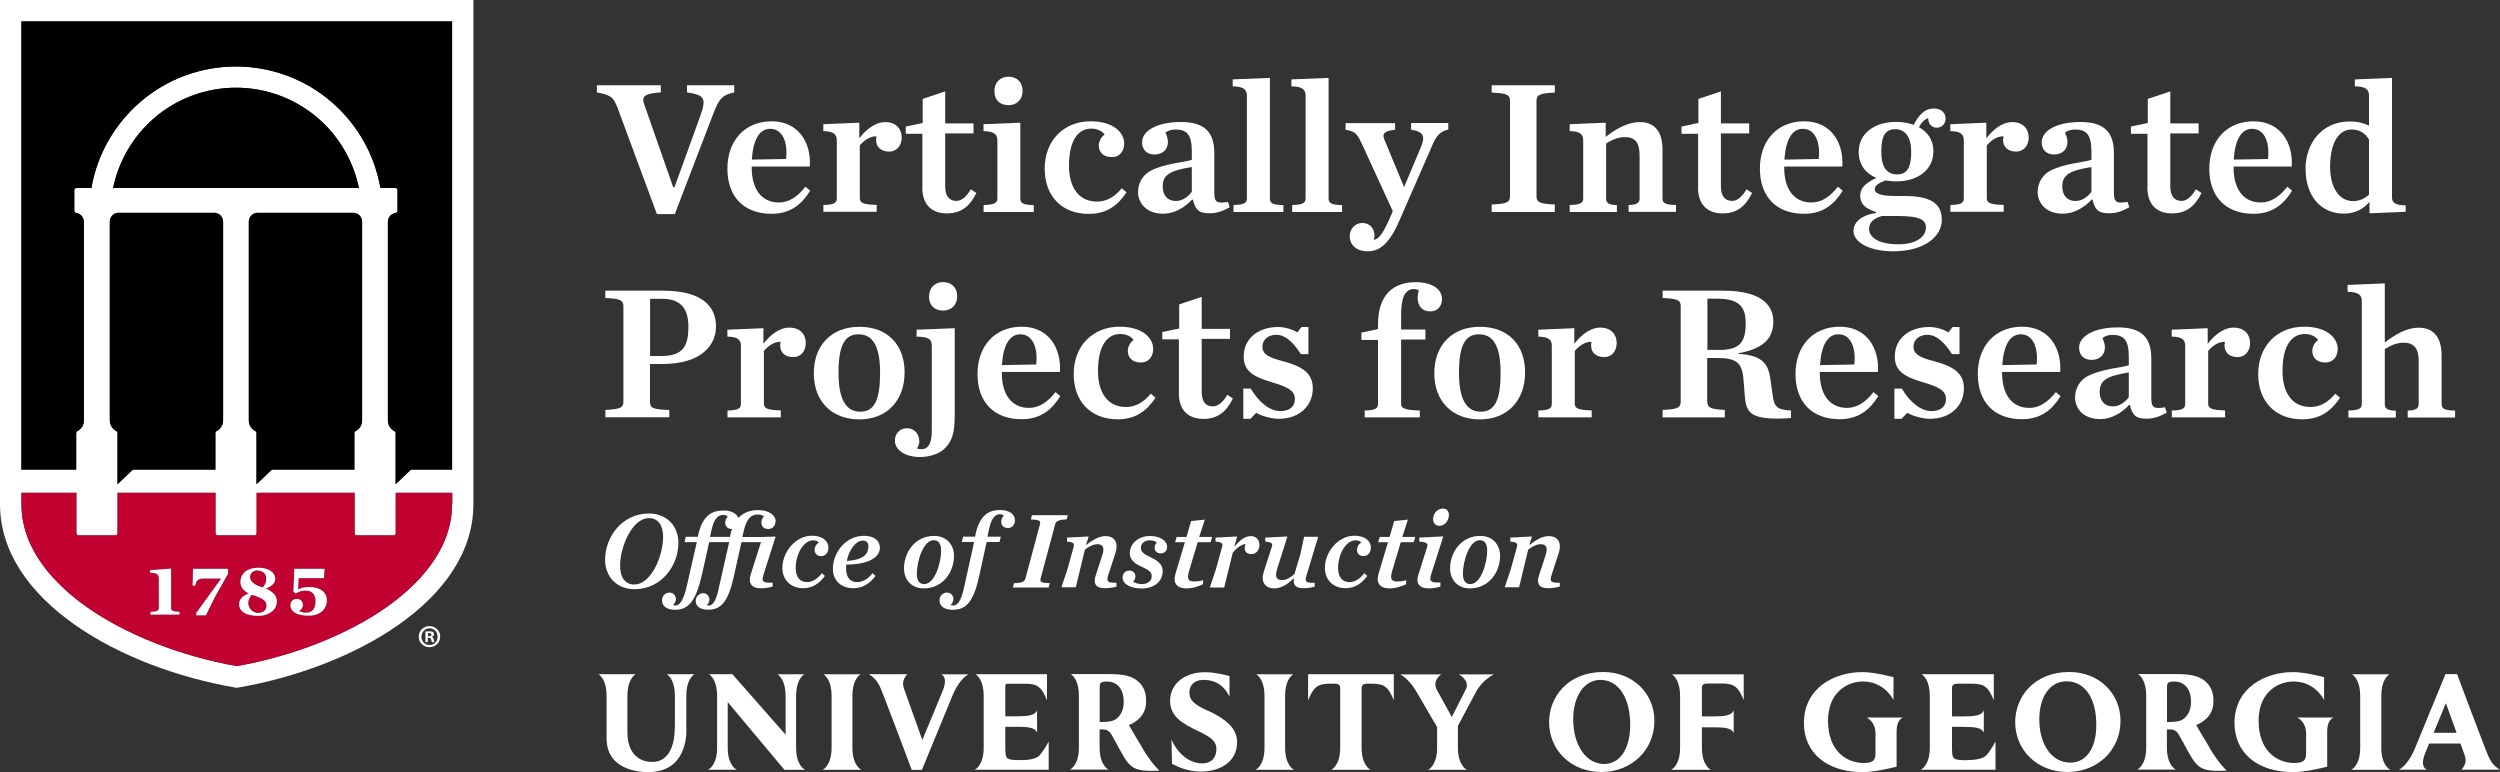 <?xml version="1.0" encoding="UTF-8"?><svg id="Layer_1" xmlns="http://www.w3.org/2000/svg" width="250" height="77.21" viewBox="0 0 250 77.21"><rect x="0" y="0" width="250" height="77.21" fill="#333333" stroke="none"/><defs><style>.cls-1{fill:#c10230;}.cls-2{fill:#fff;}</style></defs><path class="cls-2" d="M0,0v50.42c0,9.62,12.03,16.39,23.67,18.36,11.64-1.97,23.67-8.74,23.67-18.36V0H0ZM45.21,50.42c0,4.69-3.57,8.19-6.56,10.3-3.91,2.75-9.35,4.89-14.97,5.89-5.62-1-11.06-3.14-14.97-5.89-2.99-2.11-6.56-5.6-6.56-10.3v-1.14h5.5v4.05c0,.11.09.21.21.21h3.7c.11,0,.21-.09.21-.21v-4.05h9.79v4.05c0,.11.09.21.21.21h3.7c.12,0,.21-.09.21-.21v-4.05h9.79v4.05c0,.11.09.21.21.21h3.7c.12,0,.21-.09.21-.21v-4.05h5.65v1.14ZM25.54,43.12c-.41-.21-.66-.63-.66-1.08v-19.89c.02-.44.35-.8.78-.86h9.77c.45.06.78.44.78.9v19.85c0,.46-.25.87-.66,1.08-.07.03-.11.11-.11.18v3.66h-8.25l-1.54,1.46v-5.12c0-.08-.05-.15-.11-.19ZM11.31,18.8c.55-2.68,1.99-5.15,4.07-6.96,2.28-1.98,5.2-3.07,8.22-3.07s5.94,1.09,8.22,3.07c2.08,1.8,3.52,4.27,4.07,6.96H11.31ZM11.76,21.29h9.77c.45.06.78.44.78.9v19.85c0,.46-.25.87-.66,1.08-.07.03-.11.11-.11.18v3.66h-8.25l-1.54,1.46v-5.12c0-.08-.05-.15-.11-.19-.41-.21-.66-.63-.66-1.08v-19.89c.02-.44.35-.8.78-.86ZM45.21,46.96h-4.11s-1.54,1.46-1.54,1.46v-5.12c0-.08-.04-.15-.11-.18-.41-.21-.66-.63-.66-1.08v-19.89c.02-.44.35-.8.78-.86.1-.02.18-.1.18-.21v-2.07c0-.12-.09-.21-.21-.21h-1.5c-.57-3.31-2.29-6.35-4.84-8.56-2.66-2.32-6.08-3.59-9.61-3.59s-6.95,1.27-9.61,3.59c-2.55,2.21-4.27,5.25-4.84,8.56h-1.5c-.11,0-.21.09-.21.21v2.07c0,.1.08.19.18.21.44.06.78.45.78.9v19.85c0,.46-.25.87-.66,1.08-.07.03-.11.11-.11.18v3.66H2.14V2.14h43.07v44.82Z"/><path d="M35.89,18.8H11.31c.55-2.68,1.99-5.15,4.07-6.96,2.28-1.98,5.2-3.07,8.22-3.07s5.94,1.09,8.22,3.07c2.08,1.8,3.52,4.27,4.07,6.96Z"/><path d="M22.31,22.19v19.85c0,.46-.25.87-.66,1.08-.07.03-.11.11-.11.18v3.66h-8.25l-1.54,1.46v-5.12c0-.08-.05-.15-.11-.19-.41-.21-.66-.63-.66-1.08v-19.89c.02-.44.35-.8.78-.86h9.77c.45.06.78.44.78.9Z"/><path d="M36.21,22.19v19.85c0,.46-.25.87-.66,1.08-.07.03-.11.11-.11.18v3.66h-8.25l-1.54,1.46v-5.12c0-.08-.05-.15-.11-.19-.41-.21-.66-.63-.66-1.08v-19.89c.02-.44.35-.8.78-.86h9.77c.45.06.78.44.78.9Z"/><path class="cls-1" d="M39.56,49.28v4.05c0,.11-.09.21-.21.21h-3.7c-.12,0-.21-.09-.21-.21v-4.05h-9.79v4.05c0,.11-.09.21-.21.21h-3.7c-.12,0-.21-.09-.21-.21v-4.05h-9.79v4.05c0,.11-.09.21-.21.21h-3.7c-.12,0-.21-.09-.21-.21v-4.05H2.14v1.14c0,4.69,3.57,8.19,6.56,10.3,3.91,2.75,9.35,4.89,14.97,5.89,5.63-1,11.07-3.14,14.97-5.89,2.99-2.11,6.56-5.6,6.56-10.3v-1.14h-5.65ZM17.95,61.46h-2.9v-.28c.56-.02.83-.08.83-.35v-2.93c0-.22-.04-.36-.14-.45-.12-.12-.33-.17-.68-.17h-.05v-.27l2.1-.15v3.97c0,.27.27.33.84.35v.28ZM22.81,57.36l-1.29,2.29-.93,1.88h-.96v-.25l2.46-3.39.03-.04h-1.66c-.66,0-.81.16-.94.71h-.26l.04-1.68h3.51v.48ZM25.84,61.59c-1.24,0-1.95-.43-1.95-1.17,0-.46.3-.81.9-1.05l.05-.02-.05-.03c-.51-.29-.77-.67-.77-1.12,0-.87.7-1.43,1.79-1.43,1.17,0,1.7.57,1.7,1.1,0,.42-.31.75-.91.97l-.06.02.06.02c.71.31,1.06.72,1.06,1.27,0,.82-.79,1.44-1.83,1.44ZM30.86,61.57c-1.14,0-1.82-.39-1.82-1.05,0-.38.26-.63.66-.63s.59.31.59.61c0,.25-.17.48-.34.56l-.04.02.03.03c.1.08.43.16.65.16.64,0,.96-.38.96-1.14,0-.68-.35-1.07-.97-1.07-.41,0-.68.1-1.01.29l-.23-.18.09-2.29h3.03l-.07.93h-2.53l-.05,1.08v.05s.04-.02.04-.02c.34-.16.67-.22,1.09-.22.85,0,1.75.36,1.75,1.37,0,.73-.57,1.51-1.83,1.51Z"/><path d="M45.21,2.14v44.82h-4.11s-1.54,1.46-1.54,1.46v-5.12c0-.08-.04-.15-.11-.18-.41-.21-.66-.63-.66-1.08v-19.89c.02-.44.35-.8.78-.86.1-.02.18-.1.18-.21v-2.07c0-.12-.09-.21-.21-.21h-1.5c-.57-3.31-2.29-6.35-4.84-8.56-2.66-2.32-6.08-3.59-9.61-3.59s-6.95,1.27-9.61,3.59c-2.55,2.21-4.27,5.25-4.84,8.56h-1.5c-.11,0-.21.09-.21.21v2.07c0,.1.08.19.18.21.44.06.78.45.78.9v19.85c0,.46-.25.87-.66,1.08-.07.03-.11.11-.11.18v3.66H2.14V2.14h43.07Z"/><path class="cls-2" d="M17.95,61.18v.28h-2.9v-.28c.56-.02.83-.08.83-.35v-2.93c0-.22-.04-.36-.14-.45-.12-.12-.33-.17-.68-.17h-.05v-.27l2.1-.15v3.97c0,.27.27.33.84.35Z"/><path class="cls-2" d="M22.81,56.88v.48l-1.29,2.29-.93,1.88h-.96v-.25l2.46-3.39.03-.04h-1.66c-.66,0-.81.16-.94.71h-.26l.04-1.68h3.51Z"/><path class="cls-2" d="M26.62,58.88l-.06-.02.06-.02c.6-.23.91-.55.91-.97,0-.53-.53-1.1-1.7-1.1-1.09,0-1.79.56-1.79,1.43,0,.45.26.83.77,1.12l.05.03-.05.02c-.6.24-.9.59-.9,1.05,0,.75.71,1.17,1.95,1.17,1.04,0,1.83-.62,1.83-1.44,0-.55-.35-.96-1.06-1.27ZM25.72,57.07c.54,0,.89.31.89.79,0,.34-.1.6-.35.87h-.01s-.02,0-.02,0c-.6-.22-1.2-.48-1.2-1.03,0-.42.35-.64.69-.64ZM25.83,61.28c-.61,0-.98-.5-.98-.96,0-.31.1-.56.32-.8v-.02s.03,0,.03,0c.07.03.16.06.25.09.87.29,1.18.54,1.18.95,0,.44-.32.72-.81.72Z"/><path class="cls-1" d="M26.61,57.86c0,.34-.1.6-.35.87h-.01s-.02,0-.02,0c-.6-.22-1.2-.48-1.2-1.03,0-.42.35-.64.69-.64.54,0,.89.31.89.79Z"/><path class="cls-1" d="M26.64,60.55c0,.44-.32.72-.81.72-.61,0-.98-.5-.98-.96,0-.31.1-.56.32-.8v-.02s.03,0,.03,0c.07.03.16.06.25.09.87.29,1.18.54,1.18.95Z"/><path class="cls-2" d="M32.69,60.06c0,.73-.57,1.51-1.83,1.51-1.14,0-1.82-.39-1.82-1.05,0-.38.26-.63.66-.63s.59.31.59.61c0,.25-.17.48-.34.56l-.04.02.03.03c.1.08.43.16.65.16.64,0,.96-.38.96-1.14,0-.68-.35-1.07-.97-1.07-.41,0-.68.1-1.01.29l-.23-.18.09-2.29h3.03l-.07.93h-2.53l-.05,1.08v.05s.04-.02.04-.02c.34-.16.67-.22,1.09-.22.85,0,1.75.36,1.75,1.37Z"/><path class="cls-2" d="M44.02,63.66c0,.59-.47,1.06-1.07,1.06s-1.08-.47-1.08-1.06.48-1.05,1.08-1.05,1.07.47,1.07,1.05ZM42.14,63.66c0,.47.34.84.82.84s.8-.37.8-.83-.34-.84-.8-.84-.81.38-.81.83ZM42.78,64.21h-.24v-1.05c.1-.02.23-.03.4-.03.2,0,.29.03.36.08.06.04.1.13.1.23,0,.11-.09.2-.22.24h0c.1.05.16.13.19.27.03.16.05.22.08.26h-.26s-.05-.13-.08-.26c-.02-.11-.08-.17-.22-.17h-.11v.42ZM42.79,63.62h.11c.13,0,.24-.04.24-.15,0-.1-.07-.16-.22-.16-.06,0-.11,0-.13.01v.3Z"/><path class="cls-2" d="M60.51,55.98c0-2.28,1.69-4.63,4.38-4.63,1.81,0,2.95,1.28,2.95,2.93,0,2.28-1.69,4.64-4.39,4.64-1.8,0-2.94-1.28-2.94-2.94ZM66.31,53.69c0-1.19-.52-1.88-1.41-1.88-1.67,0-2.89,2.84-2.89,4.76,0,1.19.52,1.88,1.41,1.88,1.69,0,2.89-2.83,2.89-4.76Z"/><path class="cls-2" d="M77.54,52.16c0,.44-.31.74-.7.74-.46,0-.7-.26-.7-.66,0-.24.12-.46.26-.59-.09-.1-.32-.2-.64-.2-.6,0-1.1.37-1.39,1.66l-.13.59h1.79l1.53-.04-1.19,3.75c-.07.21-.11.37-.11.48,0,.32.27.41,1.01.38v.38c-.23.08-.68.18-1.16.18-.76,0-1.13-.32-1.13-.86,0-.15.03-.33.09-.52l1.03-3.24h-1.95l-.78,3.49c-.54,2.4-1.22,3.27-2.54,3.27-.86,0-1.26-.37-1.26-.89,0-.4.34-.76.74-.76s.63.31.63.64c0,.22-.12.45-.27.56.08.02.15.03.23.03.27,0,.66-.29.92-1.48l1.1-4.86h-2l-.72,3.22c-.57,2.52-1.27,3.55-2.68,3.55-.89,0-1.32-.4-1.32-.96,0-.42.34-.76.74-.76s.65.31.65.66c0,.21-.12.45-.29.58.09.03.19.05.27.05.36,0,.78-.47,1.11-1.95l1-4.39h-1.23l.13-.53h1.2l.04-.19c.44-1.94,1.35-2.44,2.56-2.44.76,0,1.28.31,1.46.74.54-.58,1.25-.78,1.98-.78,1.11,0,1.75.54,1.75,1.13ZM73.2,52.9c-.44,0-.68-.26-.68-.65,0-.23.12-.45.25-.58-.07-.1-.24-.18-.46-.18-.5,0-.91.38-1.15,1.48l-.16.72h2l.03-.18c.04-.22.11-.43.18-.63Z"/><path class="cls-2" d="M82.84,54.78c0,.47-.29.83-.72.83-.38,0-.66-.22-.66-.65,0-.24.14-.55.43-.69-.12-.16-.31-.24-.57-.24-.98,0-1.75,1.39-1.75,2.79,0,.86.4,1.39,1.14,1.39.54,0,1.06-.34,1.48-.89l.3.27c-.52.71-1.2,1.23-2.17,1.23-1.2,0-2.08-.79-2.08-2.03,0-1.58,1.3-3.22,2.96-3.22.96,0,1.64.47,1.64,1.2Z"/><path class="cls-2" d="M84.62,56.46c-.01.12-.01.25-.01.38,0,.86.36,1.37,1.11,1.37.54,0,1.11-.32,1.53-.89l.3.27c-.57.76-1.26,1.23-2.23,1.23-1.1,0-2.03-.67-2.03-1.95,0-1.61,1.28-3.29,3.1-3.29,1.08,0,1.6.53,1.6,1.2,0,.91-1.06,1.67-3.36,1.68ZM84.68,56.09c1.72-.09,2.16-.74,2.16-1.44,0-.38-.2-.59-.56-.59-.69,0-1.38.91-1.6,2.03Z"/><path class="cls-2" d="M95.4,55.59c0,1.59-1.09,3.25-3.03,3.25-1.21,0-1.97-.86-1.97-2,0-1.59,1.09-3.25,3.02-3.25,1.21,0,1.98.86,1.98,2ZM94.11,55.06c0-.69-.25-1.04-.74-1.04-1.04,0-1.69,2.1-1.69,3.35,0,.69.25,1.04.74,1.04,1.05,0,1.69-2.1,1.69-3.35Z"/><path class="cls-2" d="M98.66,54.22l-.74,3.38c-.55,2.49-1.24,3.38-2.65,3.38-.89,0-1.32-.4-1.32-.96,0-.42.34-.76.74-.76s.65.3.65.65c0,.22-.12.46-.29.59.09.03.19.05.27.05.38,0,.76-.32,1.08-1.78l1.01-4.57h-1.23l.13-.53h1.2l.03-.18c.42-1.98,1.33-2.49,2.49-2.49.92,0,1.46.44,1.46,1.03,0,.47-.3.77-.68.77-.45,0-.69-.26-.69-.64,0-.24.12-.45.25-.58-.07-.1-.21-.16-.37-.16-.46,0-.85.37-1.08,1.42l-.18.83h1.34l-.13.53h-1.31Z"/><path class="cls-2" d="M105.51,52.45l-1.44,5.37c-.1.38.03.47.91.5l-.12.43h-3.58l.12-.43c.83-.03,1.06-.16,1.15-.5l1.44-5.37c.1-.37-.02-.47-.91-.51l.12-.42h3.58l-.12.42c-.82.03-1.06.18-1.15.51Z"/><path class="cls-2" d="M107.36,54.69c.09-.33.02-.48-.66-.53v-.4l2.17-.11-.26.8.04.04c.66-.55,1.31-.88,1.92-.88.68,0,1.09.4,1.09,1.03,0,.19-.04.43-.12.67l-.68,2.09c-.08.23-.12.41-.12.53,0,.27.22.36.91.35v.38c-.19.07-.75.16-1.17.16-.65,0-1.01-.23-1.01-.75,0-.14.03-.34.11-.55l.65-2c.08-.23.11-.42.11-.56,0-.34-.2-.54-.59-.54-.42,0-.83.22-1.26.54l-.91,3.77h-1.44l.6-1.78.63-2.28Z"/><path class="cls-2" d="M112.26,57.75c0-.4.27-.69.67-.69.34,0,.61.21.61.58,0,.19-.08.36-.22.51.14.15.53.26.85.26.63,0,1-.34,1-.79,0-.4-.22-.58-.97-.93-.78-.35-1.22-.72-1.22-1.38,0-.91.81-1.71,2.04-1.71.96,0,1.69.46,1.69,1.09,0,.36-.23.65-.64.65-.34,0-.61-.23-.61-.54,0-.18.04-.36.22-.53-.11-.13-.37-.24-.69-.24-.57,0-.9.33-.9.75,0,.36.19.58.99.96.81.38,1.19.75,1.19,1.39,0,.87-.7,1.72-2.12,1.72-1.03,0-1.89-.42-1.89-1.09Z"/><path class="cls-2" d="M119.77,54.21l-.89,2.98c-.05.2-.08.37-.08.49,0,.35.22.47.64.47.22,0,.5-.03.88-.13l-.03.41c-.36.16-.97.41-1.62.41-.83,0-1.21-.36-1.21-.94,0-.12.03-.35.1-.57l.93-3.11h-.98l.16-.53h.98l.46-1.59,1.37-.14-.56,1.73h1.3l-.16.53h-1.28Z"/><path class="cls-2" d="M125.95,54.43c0,.58-.33.98-.81.98-.41,0-.67-.21-.67-.61,0-.11.03-.3.1-.42-.44.11-.86.33-1.3.91l-.85,3.46h-1.44l.6-1.78.63-2.28c.09-.33.02-.48-.66-.53v-.4l2.17-.11-.27.93.04.04c.49-.59.99-1.01,1.61-1.01.52,0,.83.4.83.81Z"/><path class="cls-2" d="M127.18,54.69c.11-.32.03-.48-.65-.53v-.4l2.21-.11-1.03,3.26c-.07.23-.11.43-.11.57,0,.34.21.53.6.53.44,0,.85-.25,1.25-.61l.59-1.99.37-1.73h1.41l-1.13,3.73c-.07.23-.12.38-.12.53,0,.29.23.35.9.35v.37c-.18.07-.68.16-1.11.16-.7,0-.99-.25-.99-.72,0-.07.01-.15.02-.23l-.04-.04c-.64.69-1.33,1.01-1.93,1.01-.75,0-1.15-.44-1.15-1.05,0-.19.06-.43.12-.65l.79-2.45Z"/><path class="cls-2" d="M137.08,54.78c0,.47-.29.83-.72.83-.38,0-.66-.22-.66-.65,0-.24.14-.55.43-.69-.12-.16-.31-.24-.57-.24-.98,0-1.75,1.39-1.75,2.79,0,.86.4,1.39,1.14,1.39.54,0,1.06-.34,1.48-.89l.3.27c-.52.71-1.2,1.23-2.17,1.23-1.2,0-2.07-.79-2.07-2.03,0-1.58,1.3-3.22,2.96-3.22.96,0,1.64.47,1.64,1.2Z"/><path class="cls-2" d="M140.08,54.21l-.89,2.98c-.05.2-.08.37-.08.49,0,.35.22.47.64.47.22,0,.51-.03.88-.13l-.03.41c-.36.16-.97.41-1.62.41-.83,0-1.21-.36-1.21-.94,0-.12.03-.35.1-.57l.93-3.11h-.98l.16-.53h.98l.46-1.59,1.37-.14-.56,1.73h1.3l-.16.53h-1.28Z"/><path class="cls-2" d="M144.04,58.66c-.23.08-.68.18-1.16.18-.76,0-1.14-.32-1.14-.86,0-.15.03-.33.1-.52l.88-2.78c.11-.32-.05-.47-.79-.52v-.4l2.4-.12-1.2,3.75c-.07.21-.1.37-.1.48,0,.32.27.41,1.01.38v.38ZM144.28,50.85c.34,0,.61.21.61.65,0,.57-.42,1.08-.94,1.08-.35,0-.64-.23-.64-.67,0-.57.43-1.05.97-1.05Z"/><path class="cls-2" d="M150.01,55.59c0,1.59-1.09,3.25-3.03,3.25-1.21,0-1.97-.86-1.97-2,0-1.59,1.09-3.25,3.02-3.25,1.21,0,1.98.86,1.98,2ZM148.72,55.06c0-.69-.25-1.04-.74-1.04-1.04,0-1.69,2.1-1.69,3.35,0,.69.25,1.04.74,1.04,1.05,0,1.69-2.1,1.69-3.35Z"/><path class="cls-2" d="M151.69,54.69c.09-.33.02-.48-.66-.53v-.4l2.17-.11-.26.8.04.04c.66-.55,1.31-.88,1.92-.88.68,0,1.09.4,1.09,1.03,0,.19-.04.43-.12.67l-.68,2.09c-.08.23-.12.41-.12.53,0,.27.22.36.91.35v.38c-.19.07-.75.16-1.17.16-.65,0-1.01-.23-1.01-.75,0-.14.03-.34.11-.55l.65-2c.08-.23.11-.42.11-.56,0-.34-.2-.54-.59-.54-.42,0-.83.22-1.26.54l-.91,3.77h-1.44l.6-1.78.63-2.28Z"/><path class="cls-2" d="M206.93,67.2h0c-3.55,0-5.41,2.52-5.41,5,0,2.85,2.24,5,5.22,5s5.31-2.15,5.31-5.12c0-2.78-2.2-4.88-5.11-4.88ZM209.63,72.49c0,2.38-1.02,3.77-2.61,3.77-1.79,0-3.09-1.73-3.09-4.32,0-2.33,1.11-3.81,2.71-3.81h0c1.81,0,2.99,1.63,2.99,4.36Z"/><path class="cls-2" d="M160.32,67.2h0c-3.55,0-5.41,2.52-5.41,5,0,2.85,2.24,5,5.22,5s5.31-2.15,5.31-5.12c0-2.78-2.2-4.88-5.11-4.88ZM163.02,72.49c0,2.38-1.02,3.91-2.61,3.91-1.79,0-3.09-1.87-3.09-4.46,0-2.33,1.11-3.95,2.71-3.95h0c1.81,0,2.99,1.76,2.99,4.5Z"/><path class="cls-2" d="M189.66,73.02v3.65s-.38.09-.38.09c-.89.2-2.01.45-3.04.45-3.56,0-5.85-1.93-5.85-4.91,0-3.5,3.03-5.09,5.85-5.09,1.27,0,3.11.51,3.11.51v2.28s-.88-1.85-3.04-1.85c-1.45,0-2.76.85-3.26,2.31-.17.51-.25,1.07-.25,1.6,0,3.02,1.81,4.24,3.6,4.24.27,0,.63-.04.84-.17.21-.13.31-.38.31-.75v-2.02c0-1.24-.9-1.61-.9-1.61h3.67s-.65.16-.65,1.28Z"/><path class="cls-2" d="M232.72,73.02v3.65s-.38.09-.38.09c-.89.2-2.01.45-3.04.45-3.56,0-5.85-1.93-5.85-4.91,0-3.5,3.03-5.09,5.85-5.09,1.27,0,3.11.51,3.11.51v2.28s-.88-1.85-3.04-1.85c-1.45,0-2.76.85-3.26,2.31-.17.51-.25,1.07-.25,1.6,0,3.02,1.81,4.24,3.6,4.24.27,0,.63-.04.84-.17.21-.13.31-.38.31-.75v-2.02c0-1.24-.9-1.61-.9-1.61h3.67s-.65.16-.65,1.28Z"/><path class="cls-2" d="M94.09,67.42c.57.24.44.99.21,1.58-.12.33-1.45,3.52-2.07,5-.23-.64-1.73-4.86-1.81-5.08-.19-.54-.17-.94.3-1.5h-3.84c.82.51,1.04.99,1.51,2.22.8,2.05,1.89,4.97,2.76,7.29l.02.06h1.02l3.04-7.39c.33-.82.93-1.82,1.62-2.17h-2.76Z"/><path class="cls-2" d="M104,75.5c-.49.55-1.77.51-1.96.51-.63,0-.97-.02-1.21-.13-.26-.11-.3-.45-.3-1.12v-2.08h1.18c1.06,0,1.79.06,2,.58v-2.23c-.2.51-.9.6-2,.6h-1.18v-3.07c0-.11.09-.19.19-.19h1.75c.87,0,1.3.14,1.65.58.36.44.58,1.1.58,1.1v-2.63h-7.14c.22.15.81.68.81,2.16v5.18c0,1.83-.9,2.21-.9,2.21h7.4v-2.82s-.4.79-.88,1.34Z"/><path class="cls-2" d="M196.71,76.02c-.63,0-.97-.02-1.21-.13-.26-.11-.3-.45-.3-1.12v-2.08h1.18c1.06,0,1.79.06,2,.58v-2.23c-.2.51-.9.6-2,.6h-1.18v-2.85q0-.42.53-.42h1.42c.87,0,1.3.14,1.65.58.36.44.58,1.1.58,1.1v-2.63s-7.21,0-7.21,0c.22.15.81.68.81,2.16v5.18c0,1.83-.9,2.21-.9,2.21h7.47s0-2.82,0-2.82c0,0-.4.79-.88,1.34s-1.77.51-1.96.51Z"/><path class="cls-2" d="M239.03,76.98s-.9-.38-.9-2.21v-5.18c0-1.48.58-2.01.81-2.16h-3.73c.22.15.81.68.81,2.16v5.18c0,1.83-.9,2.21-.9,2.21h3.9Z"/><path class="cls-2" d="M80.51,76.98s-.9-.38-.9-2.21v-5.18c0-1.48.58-2.01.81-2.16h-2.67c.22.15.81.68.81,2.16v3.88s-5.32-6.05-5.32-6.05h-2.34c.22.15.81.68.81,2.16v5.18c0,1.83-.9,2.21-.9,2.21h2.86s-.9-.38-.9-2.21v-4.55s5.67,6.77,5.67,6.77h2.06Z"/><path class="cls-2" d="M129.41,76.98s-.9-.38-.9-2.21v-5.18c0-1.48.58-2.01.81-2.16h-3.68c.22.15.81.68.81,2.16v5.18c0,1.83-.9,2.21-.9,2.21h3.86Z"/><path class="cls-2" d="M86.14,76.98s-.9-.38-.9-2.21v-5.18c0-1.48.58-2.01.81-2.16h-3.7c.22.15.81.68.81,2.16v5.18c0,1.83-.9,2.21-.9,2.21h3.87Z"/><path class="cls-2" d="M250,76.98c-.82-.51-1.04-.99-1.51-2.22-.8-2.05-1.89-4.97-2.76-7.29l-.02-.06h-1.16l-3.04,7.39c-.33.82-.93,1.82-1.62,2.17h2.81c-.57-.24-.44-.99-.21-1.58.04-.11.2-.51.42-1.04h3.14c.22.6.38,1.05.4,1.12.19.54.17.94-.3,1.5h3.84ZM243.36,73.28c.58-1.4,1.23-2.96,1.23-2.96,0,0,.56,1.56,1.07,2.96h-2.3Z"/><path class="cls-2" d="M120.8,71.09c-1.36-.64-1.84-1.02-1.86-1.82-.02-.66.42-1.28,1.4-1.28,1.44,0,2.18.79,2.61,1.67v-2.05c-.25-.08-1.47-.39-2.46-.39-2.08,0-3.48,1.22-3.48,2.85s1.27,2.3,2.86,3.06c1.14.56,1.77.93,1.77,1.79,0,.8-.46,1.42-1.42,1.42-1.58,0-2.71-1.45-3.07-2.39l.05,2.43c.18.09.87.44,1.36.56.43.11.94.22,1.46.22,2.09,0,3.69-1.02,3.69-2.97,0-1.45-1.31-2.38-2.91-3.12Z"/><path class="cls-2" d="M171.09,76.98s-.9-.38-.9-2.21v-2.04h1.18c1.06,0,1.79.06,2,.58v-2.27c-.2.51-.9.6-2,.6h-1.18v-2.87q0-.42.53-.42h1.42c.87,0,1.3.14,1.65.58.36.44.58,1.1.58,1.1v-2.6s-7.17,0-7.17,0c.22.15.81.68.81,2.16v5.18c0,1.83-.9,2.21-.9,2.21h3.97Z"/><path class="cls-2" d="M136.17,68.79q0-.42.53-.42h.45c.87,0,1.3.14,1.65.58.36.44.58,1.1.58,1.1v-2.63s-8.57,0-8.57,0v2.63s.23-.66.58-1.1c.36-.44.78-.58,1.65-.58h.45q.53,0,.53.42v5.98c0,1.83-.9,2.21-.9,2.21h3.94s-.9-.38-.9-2.21v-5.98Z"/><path class="cls-2" d="M67.49,72.7v-3.12c0-1.48-.58-2.01-.81-2.16h2.76c-.22.15-.81.68-.81,2.16v3.07s.43,4.48-3.7,4.56c0,0-4.27.23-4.27-3.36v-4.27c0-1.48-.58-2.01-.81-2.16h3.7c-.22.15-.81.68-.81,2.16v3.63c0,3.05,2.31,2.97,2.31,2.97,0,0,2.43.45,2.43-3.48Z"/><path class="cls-2" d="M145.89,67.44s1.12.6.71,1.47l-1.42,2.79-1.49-2.71c-.52-.96.44-1.55.44-1.55h-4.1s.87.46,1.55,1.62l2.13,3.65v2.06c0,1.83-.9,2.21-.9,2.21h3.88s-.9-.38-.9-2.21v-2.18l1.78-3.34c.67-1.3,1.83-1.81,1.83-1.81h-3.53Z"/><path class="cls-2" d="M112.37,70.18c0,.73-.22,1.26-.68,1.66h0c-.28.25-.75.36-1.44.36h-.28v-3.44c0-.27.03-.4.1-.47.11-.09.33-.14.64-.14.8,0,1.66.53,1.66,2.02ZM114.27,74.83c-.42-.69-1.06-1.73-1.38-2.32.68-.28,1.72-.94,1.72-2.33h0c0-.07,0-.14,0-.21,0-.84-.36-1.55-1.02-2-.61-.41-1.35-.56-2.74-.56h-3.77c.23.15.81.68.81,2.16v5.18c0,1.83-.9,2.21-.9,2.21h3.87s-.9-.38-.9-2.21v-1.81h.29c.44,0,.69.15.92.56.15.26.29.52.43.77.27.5.62,1.16.87,1.55.6.92,1.09,1.32,2.93,1.26,0,0,.31-.01.55-.03,0,0-.63-.46-1.71-2.23Z"/><path class="cls-2" d="M219.1,70.18c0,.73-.22,1.26-.68,1.66h0c-.28.25-.75.36-1.44.36h-.28v-3.44c0-.27.03-.4.1-.47.11-.09.33-.14.64-.14.8,0,1.66.53,1.66,2.02ZM221,74.83c-.42-.69-1.06-1.73-1.38-2.32.68-.28,1.72-.94,1.72-2.33h0c0-.07,0-.14,0-.21,0-.84-.36-1.55-1.02-2-.61-.41-1.35-.56-2.74-.56h-3.77c.23.15.81.68.81,2.16v5.18c0,1.83-.9,2.21-.9,2.21h3.87s-.9-.38-.9-2.21v-1.81h.29c.44,0,.69.15.92.56.15.26.29.52.43.77.27.5.62,1.16.87,1.55.6.92,1.09,1.32,2.93,1.26,0,0,.31-.01.55-.03,0,0-.63-.46-1.71-2.23Z"/><path class="cls-2" d="M61.65,10.55c-.31-.83-.64-1.06-1.96-1.31v-.71h6.39v.71c-1.67.1-1.93.44-1.67,1.16l2.91,8.32h.13l2.56-7.07c.64-1.79.5-2.14-1.31-2.41v-.71h4.72v.71c-1.31.27-1.56.75-2.19,2.39l-3.75,9.78h-1.79l-4.02-10.86Z"/><path class="cls-2" d="M72.74,16.87c0-2.85,1.77-4.74,4.43-4.74s3.97,2.12,3.81,4.52h-5.81v.12c0,2.06.92,3.48,2.73,3.48,1.02,0,1.89-.62,2.64-1.58l.48.4c-.81,1.31-1.93,2.31-3.85,2.31-2.85,0-4.43-1.77-4.43-4.52ZM75.18,15.96l3.43-.06c.19-1.66-.35-3.02-1.58-3.02-1.06,0-1.71,1.02-1.85,3.08Z"/><path class="cls-2" d="M82.33,20.5c1.1-.02,1.35-.21,1.35-.67v-5.78c0-.58-.25-.92-1.35-.94v-.69l3.6-.15v1.56c.67-.87,1.58-1.62,2.6-1.62,1.1,0,1.64.71,1.64,1.54s-.52,1.41-1.25,1.41c-.79,0-1.31-.44-1.31-1.16,0-.1.02-.25.04-.37-.67-.02-1.31.46-1.67.92v5.27c0,.46.33.64,1.69.67v.69h-5.33v-.69Z"/><path class="cls-2" d="M92.24,18.75v-5.37h-1.66v-.73l1.69-.35v-2.41l2.25-.75v3.2h2.83v1h-2.83v5.29c0,.96.39,1.46,1.12,1.46.54,0,1.02-.44,1.44-1.16l.56.37c-.67,1.37-1.56,2.04-2.95,2.04s-2.46-.75-2.46-2.6Z"/><path class="cls-2" d="M98.35,20.5c1.1-.02,1.39-.21,1.39-.67v-5.78c0-.58-.27-.92-1.39-.94v-.69l3.68-.15v7.57c0,.46.23.65,1.35.67v.69h-5.02v-.69ZM99.44,9.13c0-.87.56-1.46,1.41-1.46s1.41.56,1.41,1.41-.56,1.44-1.41,1.44-1.41-.52-1.41-1.39Z"/><path class="cls-2" d="M104.47,16.87c0-2.87,1.96-4.74,4.58-4.74,2.43,0,3.37,1.23,3.37,2.21,0,.79-.46,1.37-1.23,1.37-.87,0-1.31-.5-1.31-1.17,0-.48.33-.92.58-1.08-.19-.31-.69-.6-1.33-.6-1.33,0-2.23,1.19-2.23,3.7,0,2.14.94,3.6,2.81,3.6.98,0,1.81-.52,2.46-1.33l.48.4c-.85,1.29-1.96,2.16-3.77,2.16-2.73,0-4.41-1.81-4.41-4.52Z"/><path class="cls-2" d="M113.81,19.16c0-.77.4-1.62,1.21-2.06,1.41-.77,3.62-.89,4.16-1.12v-.87c0-1.66-.52-2.16-1.62-2.16-.44,0-.77.12-1.02.31.13.29.25.6.25.94,0,.71-.5,1.25-1.33,1.25s-1.25-.52-1.25-1.23c0-1.16,1.52-2.02,3.89-2.02s3.33,1.04,3.33,3.1v3.95c0,.94.21,1.14,1.37.94l.17.54c-.71.39-1.31.6-2.02.6-1.17,0-1.42-.44-1.66-1.37h-.08c-.77.81-1.77,1.41-2.89,1.41-1.77,0-2.52-1.14-2.52-2.21ZM119.18,19.18v-2.48c-2.23.37-2.91.79-2.91,1.96,0,.85.46,1.44,1.33,1.44.65,0,1.23-.44,1.58-.92Z"/><path class="cls-2" d="M123.34,20.5c1.1-.02,1.35-.21,1.35-.67v-10.26c0-.58-.29-.92-1.42-.94v-.69l3.72-.15v12.05c0,.46.23.65,1.35.67v.69h-4.99v-.69Z"/><path class="cls-2" d="M129.21,20.5c1.1-.02,1.35-.21,1.35-.67v-10.26c0-.58-.29-.92-1.42-.94v-.69l3.72-.15v12.05c0,.46.23.65,1.35.67v.69h-4.99v-.69Z"/><path class="cls-2" d="M136.08,14.17c-.37-.81-.65-1.06-1.52-1.19v-.67h4.95v.67c-1.1.1-1.31.4-1.08.96l1.98,4.77,1.66-3.95c.48-1.1.31-1.6-.96-1.79v-.67h3.72v.67c-.6.08-1.12.44-1.54,1.42l-3.33,7.62c-1.04,2.43-2.04,3.12-3.18,3.12s-1.81-.65-1.81-1.5c0-.67.48-1.33,1.27-1.33s1.21.62,1.21,1.25c0,.13-.04.33-.08.44.54-.08.96-.64,1.83-2.68l.08-.19-3.2-6.97Z"/><path class="cls-2" d="M149.17,20.45c1.52-.06,1.83-.23,1.83-.83v-9.53c0-.6-.31-.77-1.83-.83v-.73h6.31v.73c-1.52.06-1.83.23-1.83.83v9.53c0,.6.31.77,1.83.83v.75h-6.31v-.75Z"/><path class="cls-2" d="M156.97,20.5c1.1-.02,1.35-.21,1.35-.67v-5.78c0-.58-.25-.92-1.35-.94v-.69l3.6-.15v1.42c.98-.77,2.16-1.48,3.41-1.48,1.52,0,2.27.98,2.27,2.77v4.85c0,.46.23.65,1.35.67v.69h-4.74v-.69c.83-.02,1.1-.21,1.1-.67v-4.27c0-1.33-.46-1.85-1.48-1.85-.73,0-1.35.31-1.87.64v5.49c0,.46.27.65,1.08.67v.69h-4.72v-.69Z"/><path class="cls-2" d="M169.81,18.75v-5.37h-1.66v-.73l1.69-.35v-2.41l2.25-.75v3.2h2.83v1h-2.83v5.29c0,.96.39,1.46,1.12,1.46.54,0,1.02-.44,1.44-1.16l.56.37c-.67,1.37-1.56,2.04-2.95,2.04s-2.46-.75-2.46-2.6Z"/><path class="cls-2" d="M175.99,16.87c0-2.85,1.77-4.74,4.43-4.74s3.97,2.12,3.81,4.52h-5.81v.12c0,2.06.92,3.48,2.73,3.48,1.02,0,1.89-.62,2.64-1.58l.48.4c-.81,1.31-1.93,2.31-3.85,2.31-2.85,0-4.43-1.77-4.43-4.52ZM178.44,15.96l3.43-.06c.19-1.66-.35-3.02-1.58-3.02-1.06,0-1.71,1.02-1.85,3.08Z"/><path class="cls-2" d="M191.37,12.49c.44-.87,1.02-1.64,2.02-1.64.75,0,1.17.44,1.17,1.02,0,.48-.35.9-.89.9-.44,0-.85-.33-.85-.96-.38.13-.73.5-.92.92.89.48,1.44,1.29,1.44,2.39,0,1.87-1.56,3.02-3.72,3.02-.37,0-.71-.04-1.06-.1-.71.27-1.08.52-1.08.87,0,.39.38.69,2.08.69h.87c2.58,0,3.75.71,3.75,2.39s-1.77,3.14-4.85,3.14c-2.39,0-3.98-.89-3.98-2.04,0-.85.77-1.58,2.25-1.79v-.1c-1.19-.37-1.58-.89-1.58-1.64s.54-1.27,1.62-1.77c-1.06-.44-1.77-1.29-1.77-2.6,0-1.85,1.58-3,3.75-3,.62,0,1.21.1,1.73.29ZM192.59,22.76c0-.73-.5-1.16-2.79-1.16h-1.6c-.81.23-1.29.62-1.29,1.29,0,.85.94,1.54,2.95,1.54,1.66,0,2.73-.69,2.73-1.67ZM191.12,15.17c0-1.42-.58-2.25-1.58-2.25s-1.41.64-1.41,2.25.6,2.27,1.58,2.27,1.41-.64,1.41-2.27Z"/><path class="cls-2" d="M195.03,20.5c1.1-.02,1.35-.21,1.35-.67v-5.78c0-.58-.25-.92-1.35-.94v-.69l3.6-.15v1.56c.67-.87,1.58-1.62,2.6-1.62,1.1,0,1.64.71,1.64,1.54s-.52,1.41-1.25,1.41c-.79,0-1.31-.44-1.31-1.16,0-.1.02-.25.04-.37-.67-.02-1.31.46-1.67.92v5.27c0,.46.33.64,1.69.67v.69h-5.33v-.69Z"/><path class="cls-2" d="M203.77,19.16c0-.77.4-1.62,1.21-2.06,1.41-.77,3.62-.89,4.16-1.12v-.87c0-1.66-.52-2.16-1.62-2.16-.44,0-.77.12-1.02.31.13.29.25.6.25.94,0,.71-.5,1.25-1.33,1.25s-1.25-.52-1.25-1.23c0-1.16,1.52-2.02,3.89-2.02s3.33,1.04,3.33,3.1v3.95c0,.94.21,1.14,1.37.94l.17.54c-.71.39-1.31.6-2.02.6-1.17,0-1.42-.44-1.66-1.37h-.08c-.77.81-1.77,1.41-2.89,1.41-1.77,0-2.52-1.14-2.52-2.21ZM209.14,19.18v-2.48c-2.23.37-2.91.79-2.91,1.96,0,.85.46,1.44,1.33,1.44.65,0,1.23-.44,1.58-.92Z"/><path class="cls-2" d="M214.75,18.75v-5.37h-1.66v-.73l1.69-.35v-2.41l2.25-.75v3.2h2.83v1h-2.83v5.29c0,.96.39,1.46,1.12,1.46.54,0,1.02-.44,1.44-1.16l.56.37c-.67,1.37-1.56,2.04-2.95,2.04s-2.46-.75-2.46-2.6Z"/><path class="cls-2" d="M220.93,16.87c0-2.85,1.77-4.74,4.43-4.74s3.97,2.12,3.81,4.52h-5.81v.12c0,2.06.92,3.48,2.73,3.48,1.02,0,1.89-.62,2.64-1.58l.48.4c-.81,1.31-1.93,2.31-3.85,2.31-2.85,0-4.43-1.77-4.43-4.52ZM223.37,15.96l3.43-.06c.19-1.66-.35-3.02-1.58-3.02-1.06,0-1.71,1.02-1.85,3.08Z"/><path class="cls-2" d="M230.55,16.92c0-2.6,1.64-4.77,4.41-4.77.89,0,1.41.17,1.94.42v-3c0-.58-.27-.92-1.42-.94v-.69l3.72-.15v11.94c0,.52.27.79,1.37.81v.64l-3.62.15v-1.14c-.62.71-1.44,1.17-2.56,1.17-2.41,0-3.83-1.89-3.83-4.43ZM236.9,19.46v-5.51c-.38-.62-.92-1-1.75-1-1.21,0-2.14,1.23-2.14,3.75,0,2.02.89,3.41,2.29,3.41.65,0,1.16-.25,1.6-.65Z"/><path class="cls-2" d="M60.53,40.99c1.52-.06,1.81-.23,1.81-.83v-9.53c0-.6-.29-.77-1.81-.83v-.73h5.78c3.95,0,5.29,1.6,5.29,3.58,0,1.85-1.44,3.75-5.37,3.75h-1.23v3.75c0,.64.21.79,1.93.85v.73h-6.39v-.75ZM66.14,35.6c2.14,0,2.7-.96,2.7-2.91,0-1.67-.62-2.81-2.64-2.81h-1.19v5.72h1.14Z"/><path class="cls-2" d="M72.74,41.05c1.1-.02,1.35-.21,1.35-.67v-5.78c0-.58-.25-.92-1.35-.94v-.69l3.6-.15v1.56c.67-.87,1.58-1.62,2.6-1.62,1.1,0,1.64.71,1.64,1.54s-.52,1.41-1.25,1.41c-.79,0-1.31-.44-1.31-1.16,0-.1.02-.25.04-.37-.67-.02-1.31.46-1.67.92v5.27c0,.46.33.64,1.69.67v.69h-5.33v-.69Z"/><path class="cls-2" d="M81.38,37.32c0-2.79,1.77-4.64,4.56-4.64s4.52,1.77,4.52,4.56-1.75,4.7-4.52,4.7-4.56-1.81-4.56-4.62ZM88.01,37.28c0-2.66-.73-3.85-2.16-3.85s-2,1.19-2,3.85.75,3.89,2.18,3.89,1.98-1.21,1.98-3.89Z"/><path class="cls-2" d="M89.49,44.07c0-.73.52-1.25,1.21-1.25s1.23.54,1.23,1.31c0,.23-.1.54-.25.71.17.06.29.08.48.08.54,0,1.02-.39,1.02-1.83v-8.45c0-.67-.21-.96-1.52-.98v-.69l3.81-.15v8.72c0,1.73-.25,2.56-1,3.31-.54.54-1.52.85-2.46.85-1.62,0-2.52-.79-2.52-1.62ZM92.9,29.67c0-.87.56-1.46,1.41-1.46s1.41.56,1.41,1.41-.56,1.44-1.41,1.44-1.41-.52-1.41-1.39Z"/><path class="cls-2" d="M97.75,37.41c0-2.85,1.77-4.74,4.43-4.74s3.97,2.12,3.81,4.52h-5.81v.12c0,2.06.92,3.48,2.73,3.48,1.02,0,1.89-.62,2.64-1.58l.48.4c-.81,1.31-1.93,2.31-3.85,2.31-2.85,0-4.43-1.77-4.43-4.52ZM100.19,36.51l3.43-.06c.19-1.66-.35-3.02-1.58-3.02-1.06,0-1.71,1.02-1.85,3.08Z"/><path class="cls-2" d="M107.37,37.41c0-2.87,1.96-4.74,4.58-4.74,2.43,0,3.37,1.23,3.37,2.21,0,.79-.46,1.37-1.23,1.37-.87,0-1.31-.5-1.31-1.17,0-.48.33-.92.58-1.08-.19-.31-.69-.6-1.33-.6-1.33,0-2.23,1.19-2.23,3.7,0,2.14.94,3.6,2.81,3.6.98,0,1.81-.52,2.46-1.33l.48.4c-.85,1.29-1.96,2.16-3.77,2.16-2.73,0-4.41-1.81-4.41-4.52Z"/><path class="cls-2" d="M117.89,39.3v-5.37h-1.66v-.73l1.69-.35v-2.41l2.25-.75v3.2h2.83v1h-2.83v5.29c0,.96.38,1.46,1.12,1.46.54,0,1.02-.44,1.44-1.16l.56.37c-.67,1.37-1.56,2.04-2.95,2.04s-2.46-.75-2.46-2.6Z"/><path class="cls-2" d="M124.34,38.86h.73c.85,1.42,1.94,2.25,2.96,2.25s1.46-.54,1.46-1.19c0-.83-.64-1.21-2.35-1.71-2-.58-2.77-1.23-2.77-2.56,0-1.77,1.41-2.95,3.47-2.95.65,0,1.46.25,1.89.54l.42-.54h.69v2.71h-.75c-.75-1.16-1.54-1.93-2.46-1.93-.81,0-1.39.48-1.39,1.19,0,.79.71,1.1,2.08,1.46,1.98.52,2.96,1.23,2.96,2.71,0,1.71-1.31,3.04-3.41,3.04-.71,0-1.75-.29-2.25-.6l-.58.6h-.71v-3.04Z"/><path class="cls-2" d="M136.45,41.05c1.1-.02,1.35-.21,1.35-.67v-6.39h-1.66v-.73l1.66-.35v-.42c0-1.52.37-2.58,1.06-3.29.67-.67,1.58-.98,2.7-.98,1.79,0,2.64.79,2.64,1.67,0,.73-.44,1.25-1.19,1.25-.67,0-1.25-.42-1.25-1.39,0-.19.06-.52.12-.73-.17-.08-.33-.12-.48-.12-.29,0-.52.08-.75.31-.35.35-.54,1.02-.54,2.41v1.33h2.43v1h-2.43v6.43c0,.46.37.62,1.87.67v.69h-5.51v-.69Z"/><path class="cls-2" d="M143.43,37.32c0-2.79,1.77-4.64,4.56-4.64s4.52,1.77,4.52,4.56-1.75,4.7-4.52,4.7-4.56-1.81-4.56-4.62ZM150.06,37.28c0-2.66-.73-3.85-2.16-3.85s-2,1.19-2,3.85.75,3.89,2.18,3.89,1.98-1.21,1.98-3.89Z"/><path class="cls-2" d="M153.83,41.05c1.1-.02,1.35-.21,1.35-.67v-5.78c0-.58-.25-.92-1.35-.94v-.69l3.6-.15v1.56c.67-.87,1.58-1.62,2.6-1.62,1.1,0,1.64.71,1.64,1.54s-.52,1.41-1.25,1.41c-.79,0-1.31-.44-1.31-1.16,0-.1.02-.25.04-.37-.67-.02-1.31.46-1.67.92v5.27c0,.46.33.64,1.69.67v.69h-5.33v-.69Z"/><path class="cls-2" d="M170.73,40.16c0,.64.42.77,1.75.83v.75h-6.22v-.75c1.52-.06,1.81-.23,1.81-.83v-9.53c0-.6-.29-.77-1.81-.83v-.73h6.08c3.85,0,4.99,1.48,4.99,3.08s-.87,2.7-3.5,3.18v.06c2.5.12,3.02,1.1,3.21,2.54l.23,1.6c.15,1.21.48,1.44,1.83,1.52v.75c-.44.04-.94.06-1.31.06-2.75,0-3.2-.65-3.31-2.29l-.12-1.48c-.12-1.87-.71-2.29-2.7-2.29h-.94v4.37ZM171.87,35c2.19,0,2.7-.85,2.7-2.7,0-1.64-.69-2.43-2.83-2.43h-1v5.12h1.14Z"/><path class="cls-2" d="M179.55,37.41c0-2.85,1.77-4.74,4.43-4.74s3.97,2.12,3.81,4.52h-5.81v.12c0,2.06.92,3.48,2.73,3.48,1.02,0,1.89-.62,2.64-1.58l.48.4c-.81,1.31-1.93,2.31-3.85,2.31-2.85,0-4.43-1.77-4.43-4.52ZM182,36.51l3.43-.06c.19-1.66-.35-3.02-1.58-3.02-1.06,0-1.71,1.02-1.85,3.08Z"/><path class="cls-2" d="M189.45,38.86h.73c.85,1.42,1.94,2.25,2.96,2.25s1.46-.54,1.46-1.19c0-.83-.64-1.21-2.35-1.71-2-.58-2.77-1.23-2.77-2.56,0-1.77,1.41-2.95,3.47-2.95.65,0,1.46.25,1.89.54l.42-.54h.69v2.71h-.75c-.75-1.16-1.54-1.93-2.46-1.93-.81,0-1.39.48-1.39,1.19,0,.79.71,1.1,2.08,1.46,1.98.52,2.96,1.23,2.96,2.71,0,1.71-1.31,3.04-3.41,3.04-.71,0-1.75-.29-2.25-.6l-.58.6h-.71v-3.04Z"/><path class="cls-2" d="M197.78,37.41c0-2.85,1.77-4.74,4.43-4.74s3.97,2.12,3.81,4.52h-5.81v.12c0,2.06.92,3.48,2.73,3.48,1.02,0,1.89-.62,2.64-1.58l.48.4c-.81,1.31-1.93,2.31-3.85,2.31-2.85,0-4.43-1.77-4.43-4.52ZM200.23,36.51l3.43-.06c.19-1.66-.35-3.02-1.58-3.02-1.06,0-1.71,1.02-1.85,3.08Z"/><path class="cls-2" d="M207.51,39.7c0-.77.4-1.62,1.21-2.06,1.41-.77,3.62-.89,4.16-1.12v-.87c0-1.66-.52-2.16-1.62-2.16-.44,0-.77.12-1.02.31.13.29.25.6.25.94,0,.71-.5,1.25-1.33,1.25s-1.25-.52-1.25-1.23c0-1.16,1.52-2.02,3.89-2.02s3.33,1.04,3.33,3.1v3.95c0,.94.21,1.14,1.37.94l.17.54c-.71.39-1.31.6-2.02.6-1.17,0-1.42-.44-1.66-1.37h-.08c-.77.81-1.77,1.41-2.89,1.41-1.77,0-2.52-1.14-2.52-2.21ZM212.88,39.72v-2.48c-2.23.37-2.91.79-2.91,1.96,0,.85.46,1.44,1.33,1.44.65,0,1.23-.44,1.58-.92Z"/><path class="cls-2" d="M217.17,41.05c1.1-.02,1.35-.21,1.35-.67v-5.78c0-.58-.25-.92-1.35-.94v-.69l3.6-.15v1.56c.67-.87,1.58-1.62,2.6-1.62,1.1,0,1.64.71,1.64,1.54s-.52,1.41-1.25,1.41c-.79,0-1.31-.44-1.31-1.16,0-.1.02-.25.04-.37-.67-.02-1.31.46-1.67.92v5.27c0,.46.33.64,1.69.67v.69h-5.33v-.69Z"/><path class="cls-2" d="M225.82,37.41c0-2.87,1.96-4.74,4.58-4.74,2.43,0,3.37,1.23,3.37,2.21,0,.79-.46,1.37-1.23,1.37-.87,0-1.31-.5-1.31-1.17,0-.48.33-.92.58-1.08-.19-.31-.69-.6-1.33-.6-1.33,0-2.23,1.19-2.23,3.7,0,2.14.94,3.6,2.81,3.6.98,0,1.81-.52,2.46-1.33l.48.4c-.85,1.29-1.96,2.16-3.77,2.16-2.73,0-4.41-1.81-4.41-4.52Z"/><path class="cls-2" d="M234.83,41.05c1.1-.02,1.35-.21,1.35-.67v-10.26c0-.58-.27-.92-1.42-.94v-.69l3.72-.15v5.91c1-.77,2.14-1.48,3.39-1.48,1.5,0,2.29.98,2.29,2.77v4.85c0,.46.23.65,1.35.67v.69h-4.74v-.69c.81-.02,1.1-.21,1.1-.67v-4.27c0-1.33-.5-1.85-1.52-1.85-.71,0-1.35.31-1.87.64v5.49c0,.46.27.65,1.1.67v.69h-4.74v-.69Z"/></svg>